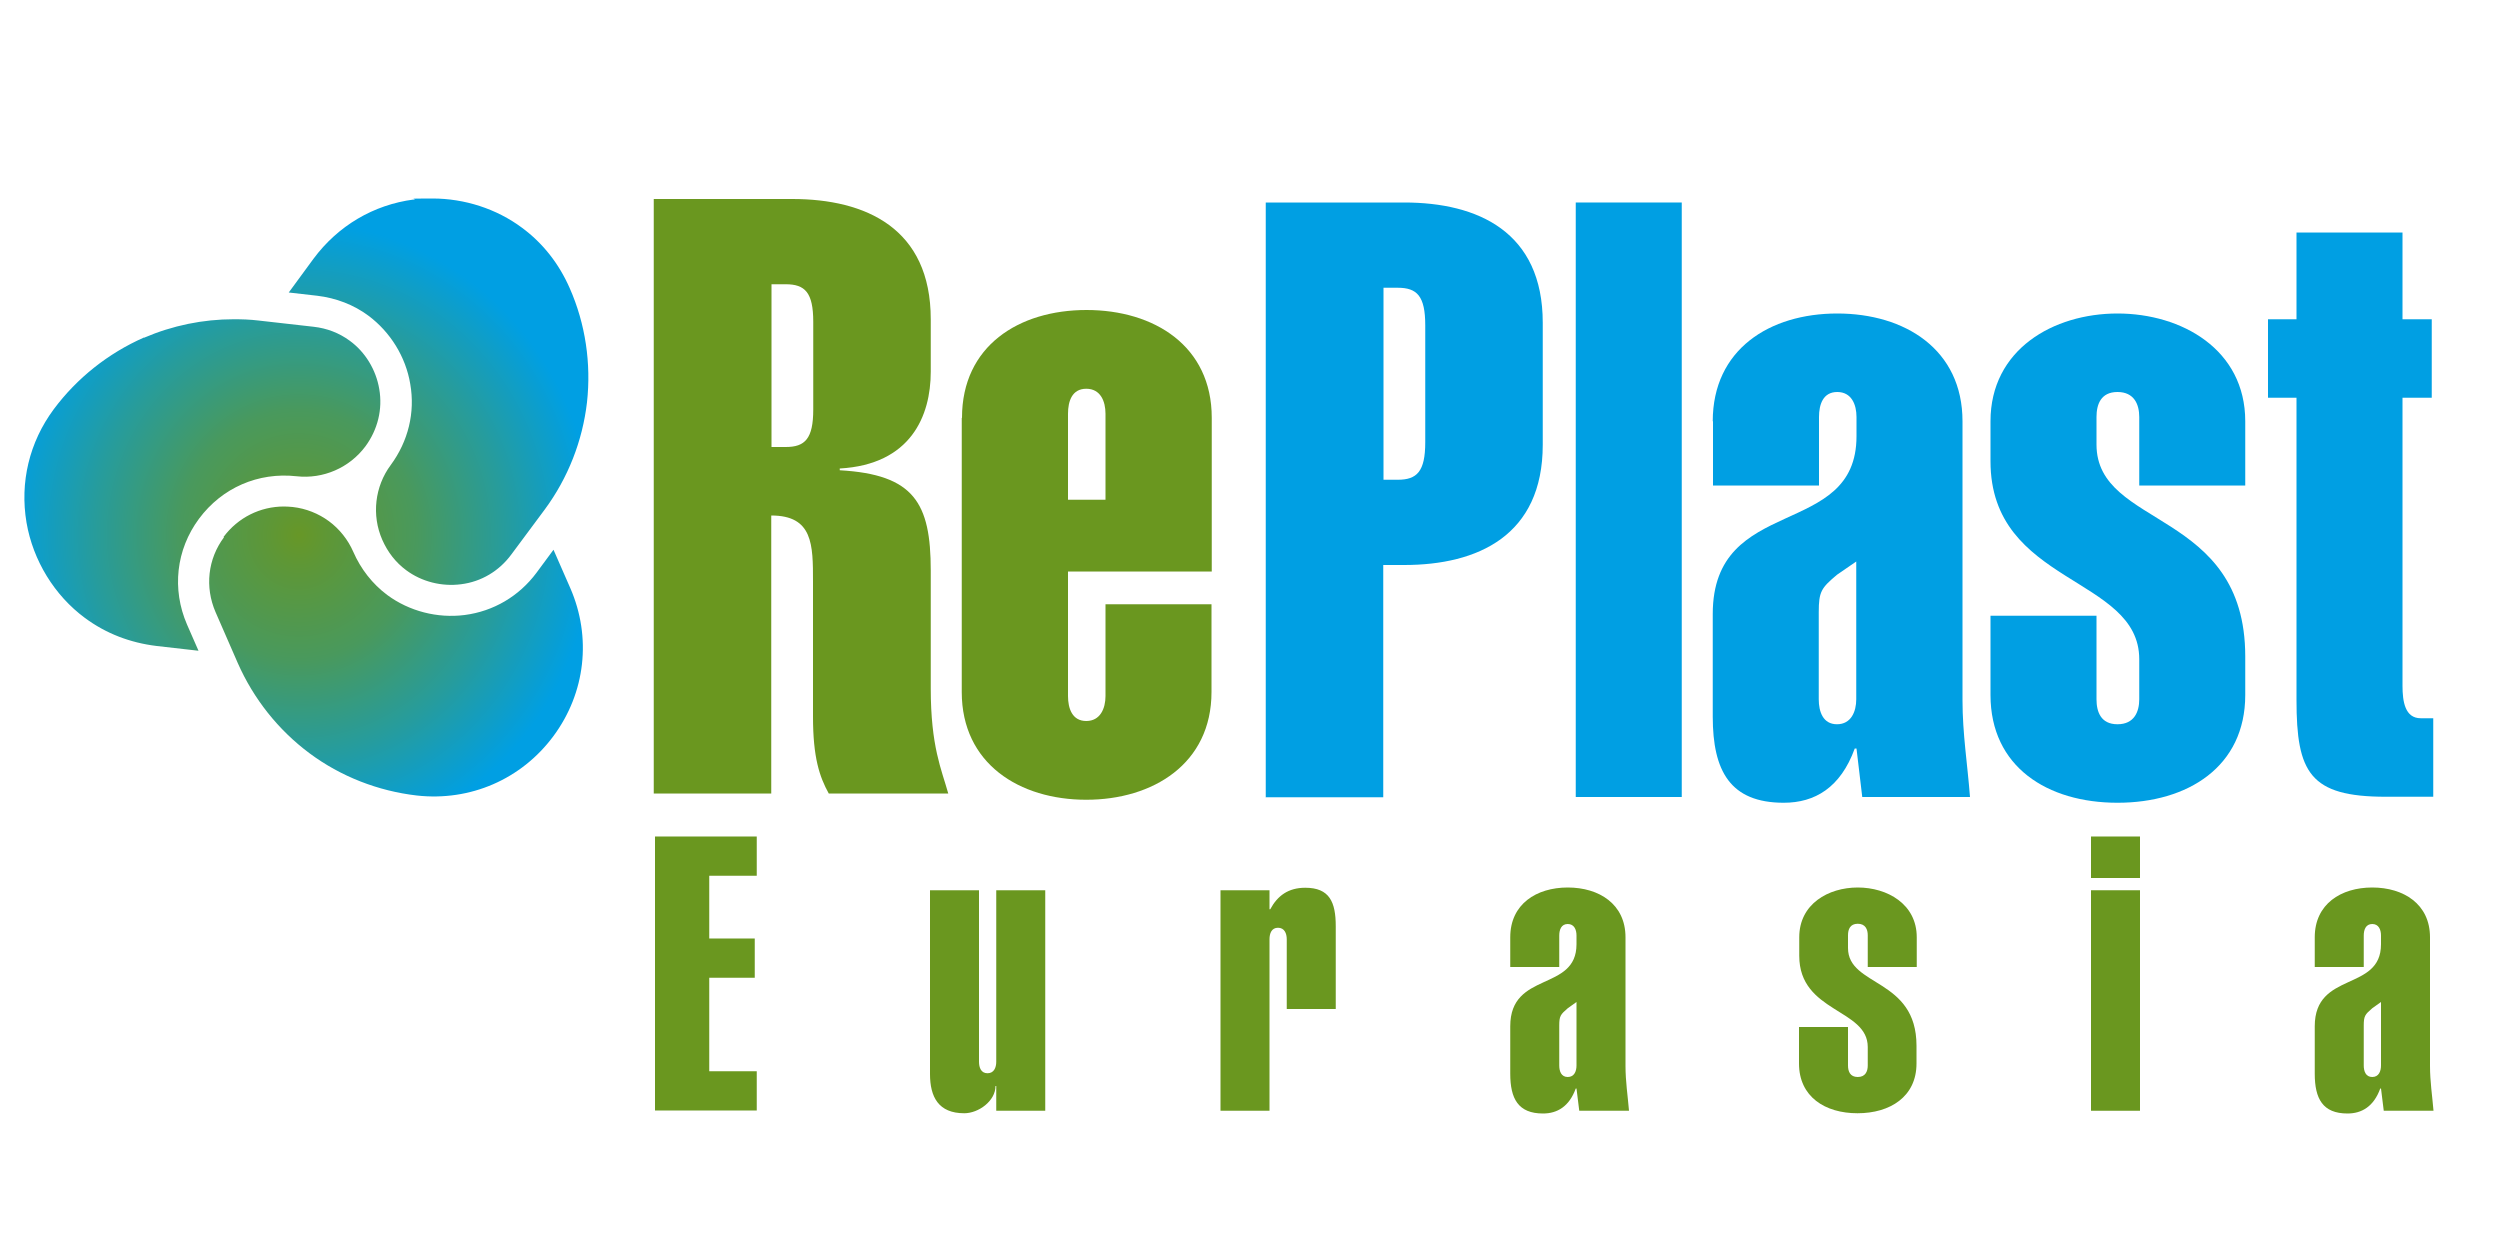 <?xml version="1.0" encoding="UTF-8"?>
<svg id="katman_1" xmlns="http://www.w3.org/2000/svg" version="1.1" xmlns:xlink="http://www.w3.org/1999/xlink" viewBox="0 0 1000 500">
  <!-- Generator: Adobe Illustrator 30.0.0, SVG Export Plug-In . SVG Version: 2.1.1 Build 123)  -->
  <defs>
    <style>
      .st0 {
        fill: #6a971f;
      }

      .st1 {
        fill: #009fe3;
      }

      .st2 {
        fill: url(#Adsız_degrade_3);
      }

      .st3 {
        fill: none;
      }

      .st4 {
        clip-path: url(#clippath);
      }
    </style>
    <clipPath id="clippath">
      <path class="st3" d="M89.6,214.9c-6.5,8.7-7.7,19.9-3.4,29.9l8.9,20.4c6.3,14.3,16.2,26.8,28.7,36.1,12.5,9.3,27.4,15.1,42.9,16.9,21.4,2.4,41.9-6.5,54.7-23.8,12.8-17.3,15.3-39.5,6.7-59.2l-6.7-15.3-6.8,9.2c-7,9.4-17.2,15.4-28.7,16.9-10.9,1.4-22.2-1.5-31-8-5.9-4.4-10.6-10.4-13.6-17.3-2.1-4.8-5.5-9.1-9.7-12.2-4.2-3.1-9.2-5.1-14.5-5.7-1.2-.1-2.3-.2-3.5-.2-9.5,0-18.4,4.4-24.2,12.2M57.6,135c-14.3,6.3-26.8,16.2-36.1,28.7-9.8,13.2-13.6,29.3-10.9,45.3,2.6,15.2,11.2,29.2,23.4,38.2,8.4,6.2,18,9.9,28.7,11.2l16.7,1.9-4.6-10.5c-6.1-14.1-4.4-29.9,4.8-42.3,9.2-12.4,23.7-18.7,39-17,10.7,1.2,21.2-3.4,27.6-12,4.9-6.7,6.9-14.8,5.5-22.9-1.3-7.7-5.6-14.8-11.8-19.3-4.2-3.1-9.1-5-14.5-5.6l-22.1-2.5c-3.3-.4-6.5-.5-9.8-.5-12.3,0-24.5,2.5-35.9,7.4M165.5,79.8c-16.1,2.1-30.3,10.5-40.1,23.7l-9.9,13.5,11.4,1.3c7.5.9,14.6,3.6,20.5,8,8.7,6.5,14.9,16.4,16.7,27.3,2,11.4-.8,22.9-7.8,32.4-6.4,8.6-7.7,20.1-3.4,29.9,2.2,5,5.4,9.1,9.6,12.2,6.2,4.6,14.2,6.6,21.9,5.6,8.1-1,15.3-5.3,20.2-12l13.3-17.9c9.3-12.6,15.1-27.4,16.9-42.9,1.7-15.5-.6-31.3-6.9-45.6-4.3-9.8-10.7-18-19.1-24.2-10.2-7.6-23-11.7-35.8-11.7s-5.1.2-7.6.5"/>
    </clipPath>
    <radialGradient id="Adsız_degrade_3" data-name="Adsız degrade 3" cx="200.9" cy="667.7" fx="200.9" fy="667.7" r="2.1" gradientTransform="translate(-11171.1 40008.8) scale(56.2 -59.6)" gradientUnits="userSpaceOnUse">
      <stop offset="0" stop-color="#679727"/>
      <stop offset="0" stop-color="#679727"/>
      <stop offset=".1" stop-color="#5e9736"/>
      <stop offset=".4" stop-color="#49995d"/>
      <stop offset=".7" stop-color="#269c9d"/>
      <stop offset="1" stop-color="#009fe3"/>
    </radialGradient>
  </defs>
  <g>
    <path class="st0" d="M261.5,317.4V79.6h55.4c29.4,0,55.4,11.7,55.4,48.1v21c0,17.7-8,37.1-36.4,38.7v.7c29.7,1.7,36.4,13,36.4,40.1v47.1c0,23.4,4.3,32.4,7,42.1h-47.8c-3.7-6.7-6.3-14.4-6.3-30.7v-54.1c0-14.7,0-26.4-16.7-26.4v111.2h-47.1ZM308.6,178.8h5.7c7.7,0,11-3.3,11-15v-35.1c0-11.7-3.3-15-11-15h-5.7v65.1Z"/>
    <path class="st0" d="M384.8,167.1c0-28.7,22.7-43.1,49.8-43.1s50.1,14.4,50.1,43.1v61.5h-57.5v49.8c0,5,1.7,10,7.3,10s7.7-5,7.7-10v-36.7h42.4v35.1c0,28.7-23.4,43.1-50.1,43.1s-49.8-14.4-49.8-43.1v-109.6ZM442.2,199.9v-34.4c0-5-2-10-7.7-10s-7.3,5-7.3,10v34.4h15Z"/>
  </g>
  <g>
    <path class="st1" d="M506.3,318.8V81h55.4c29.4,0,55.4,11.7,55.4,48.1v48.8c0,36.4-26.1,48.1-55.4,48.1h-8.4v92.9h-47.1ZM553.4,191.9h5.7c7.7,0,11-3.3,11-15v-46.8c0-11.7-3.3-15-11-15h-5.7v76.8Z"/>
    <path class="st1" d="M630.3,318.8V81h42.4v237.8h-42.4Z"/>
    <path class="st1" d="M685.1,168.5c0-28.7,22.7-43.1,49.8-43.1s50.1,14.4,50.1,43.1v111.6c0,13.4,2,25.7,3,38.7h-43.1l-2.3-19.4h-.7c-5.7,15.7-16,21.7-28.4,21.7-21.4,0-28.4-12.7-28.4-34.4v-41.1c0-48.1,57.5-29.7,57.5-71.1v-7.7c0-5-2-10-7.7-10s-7.3,5-7.3,10v27.4h-42.4v-25.7ZM727.5,279.7c0,5,1.7,10,7.3,10s7.7-5,7.7-10v-55.1l-7.7,5.3c-6.3,5.3-7.3,6.7-7.3,15v34.7Z"/>
    <path class="st1" d="M855.7,166.8c0-5-2-10-8.7-10s-8.4,5-8.4,10v11c0,33.7,59.5,25.7,59.5,84.8v15.4c0,28.7-23,43.1-51.1,43.1s-50.8-14.4-50.8-43.1v-31.7h42.4v33.4c0,5,1.7,10,8.4,10s8.7-5,8.7-10v-16c0-33.4-59.5-29.7-59.5-79.2v-16c0-28.7,25.1-43.1,50.8-43.1s51.1,14.4,51.1,43.1v25.7h-42.4v-27.4Z"/>
    <path class="st1" d="M961,127.7h11.7v31.4h-11.7v115.2c0,6.3,1,13,7.3,13h5v31.4h-19c-30.4,0-35.7-9.7-35.7-38.7v-120.9h-11.4v-31.4h11.4v-34.7h42.4v34.7Z"/>
  </g>
  <g>
    <path class="st0" d="M262,444.3v-109.7h40.7v15.7h-19v25.1h18.2v15.7h-18.2v37.4h19v15.7h-40.7Z"/>
    <path class="st0" d="M398.5,434.4h-.3c0,6-6.8,10.9-12.5,10.9-10.3,0-13.7-6.5-13.7-15.7v-73.5h19.6v68.6c0,2.3.8,4.6,3.4,4.6s3.5-2.3,3.5-4.6v-68.6h19.6v88.2h-19.6v-9.9Z"/>
    <path class="st0" d="M507.8,363.7h.3c2.9-5.4,7.2-8.6,14-8.6,9.7,0,12.2,5.7,12.2,15.4v33.1h-19.6v-27.9c0-2.3-.9-4.6-3.5-4.6s-3.4,2.3-3.4,4.6v68.6h-19.6v-88.2h19.6v7.6Z"/>
    <path class="st0" d="M604.1,374.9c0-13.3,10.5-19.9,23-19.9s23.1,6.6,23.1,19.9v51.5c0,6.2.9,11.9,1.4,17.9h-19.9l-1.1-8.9h-.3c-2.6,7.2-7.4,10-13.1,10-9.9,0-13.1-5.9-13.1-15.9v-19c0-22.2,26.5-13.7,26.5-32.8v-3.5c0-2.3-.9-4.6-3.5-4.6s-3.4,2.3-3.4,4.6v12.6h-19.6v-11.9ZM623.7,426.2c0,2.3.8,4.6,3.4,4.6s3.5-2.3,3.5-4.6v-25.4l-3.5,2.5c-2.9,2.5-3.4,3.1-3.4,6.9v16Z"/>
    <path class="st0" d="M747.1,374.1c0-2.3-.9-4.6-4-4.6s-3.9,2.3-3.9,4.6v5.1c0,15.6,27.4,11.9,27.4,39.1v7.1c0,13.3-10.6,19.9-23.6,19.9s-23.4-6.6-23.4-19.9v-14.6h19.6v15.4c0,2.3.8,4.6,3.9,4.6s4-2.3,4-4.6v-7.4c0-15.4-27.4-13.7-27.4-36.5v-7.4c0-13.3,11.6-19.9,23.4-19.9s23.6,6.6,23.6,19.9v11.9h-19.6v-12.6Z"/>
    <path class="st0" d="M836.4,351.2v-16.6h19.6v16.6h-19.6ZM836.4,444.3v-88.2h19.6v88.2h-19.6Z"/>
    <path class="st0" d="M925.9,374.9c0-13.3,10.5-19.9,23-19.9s23.1,6.6,23.1,19.9v51.5c0,6.2.9,11.9,1.4,17.9h-19.9l-1.1-8.9h-.3c-2.6,7.2-7.4,10-13.1,10-9.9,0-13.1-5.9-13.1-15.9v-19c0-22.2,26.5-13.7,26.5-32.8v-3.5c0-2.3-.9-4.6-3.5-4.6s-3.4,2.3-3.4,4.6v12.6h-19.6v-11.9ZM945.5,426.2c0,2.3.8,4.6,3.4,4.6s3.5-2.3,3.5-4.6v-25.4l-3.5,2.5c-2.9,2.5-3.4,3.1-3.4,6.9v16Z"/>
  </g>
  <g class="st4">
    <rect class="st2" x="7.9" y="79.4" width="228.9" height="241.3"/>
  </g>
</svg>